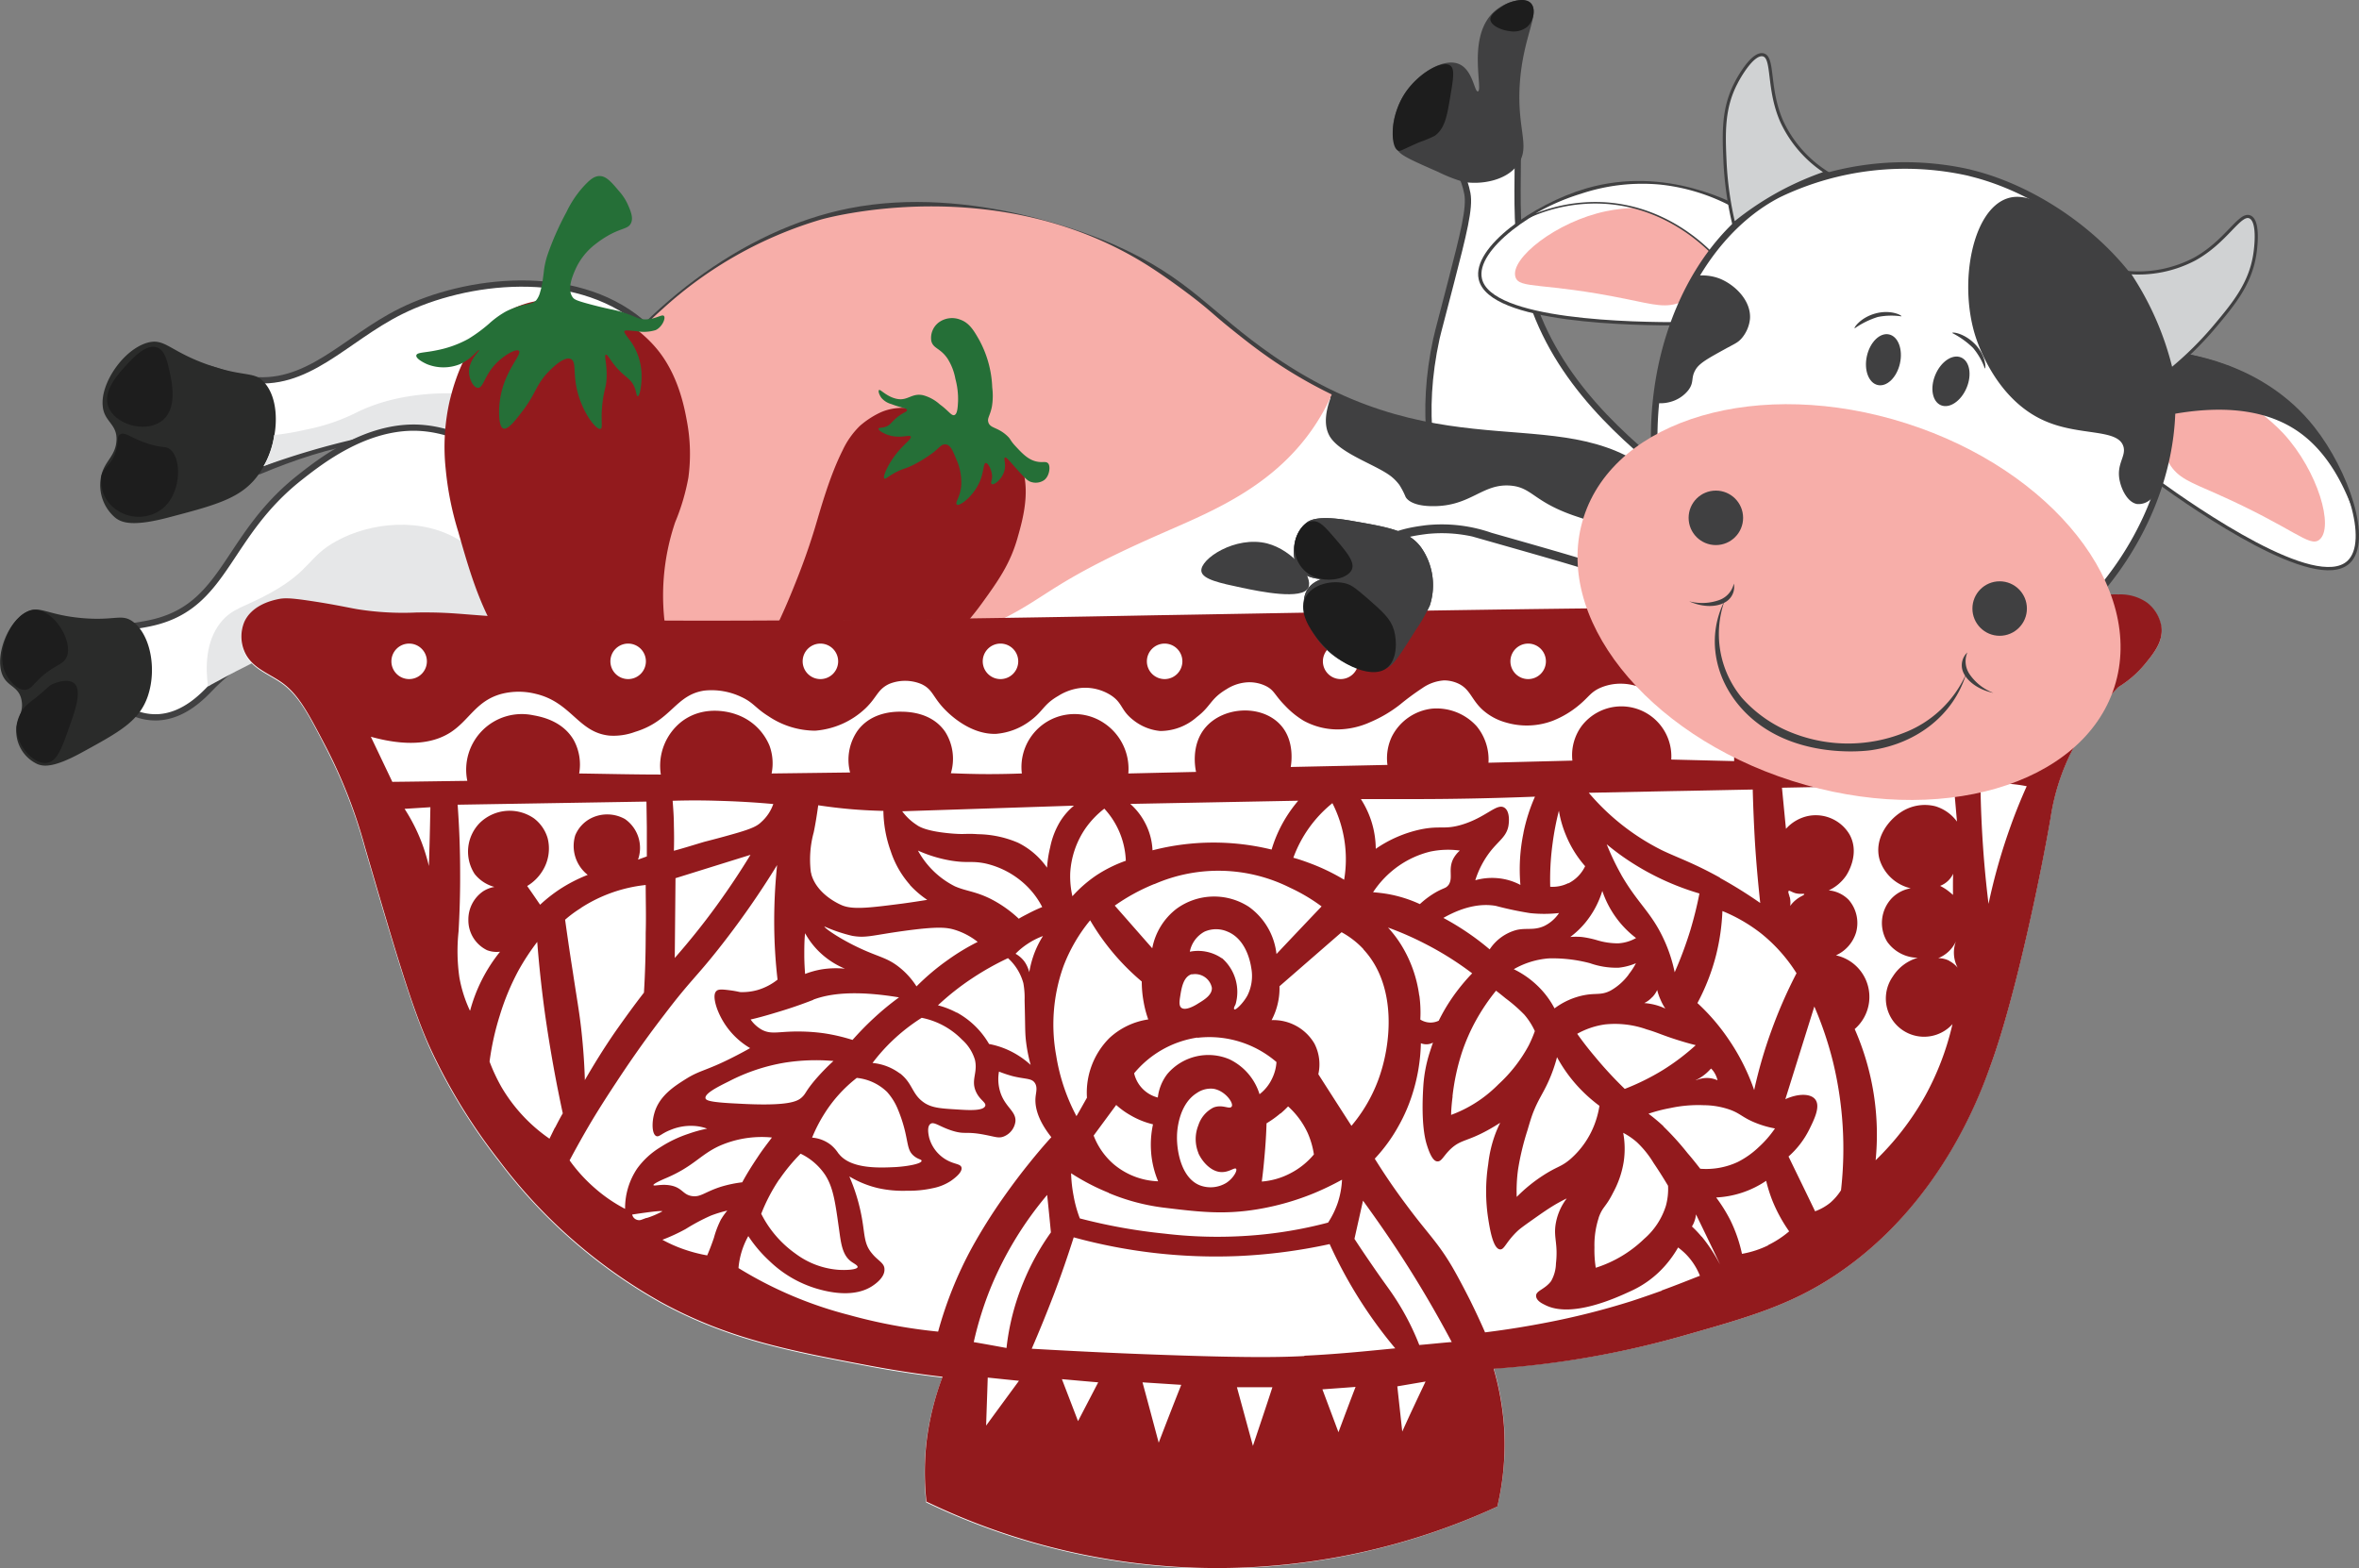 <svg id="Layer_1" data-name="Layer 1" xmlns="http://www.w3.org/2000/svg" viewBox="0 0 377.54 251.02"><rect x="0" y="0" width="377.54" height="251.02" fill="#808080" stroke="none"/><defs><style>.cls-1,.cls-13,.cls-14,.cls-15,.cls-16,.cls-6,.cls-8,.cls-9{fill:#fff;}.cls-1,.cls-10,.cls-14,.cls-15,.cls-16,.cls-17,.cls-6,.cls-9{stroke:#404041;}.cls-1,.cls-10,.cls-14,.cls-15,.cls-16,.cls-17,.cls-6,.cls-8,.cls-9{stroke-miterlimit:10;}.cls-2{fill:#2a2b2a;}.cls-3{fill:#1d1d1d;}.cls-4{fill:#e6e7e8;}.cls-10,.cls-5{fill:#404041;}.cls-6{stroke-width:1.24px;}.cls-7{fill:#f7aea9;}.cls-8{stroke:#f6921e;}.cls-15,.cls-8{stroke-width:0.25px;}.cls-9{stroke-width:1.41px;}.cls-10{stroke-width:1px;}.cls-11{fill:#921a1d;}.cls-12{fill:#256f37;}.cls-14{stroke-width:0.53px;}.cls-16{stroke-width:1.05px;}.cls-17{fill:#d0d2d3;stroke-width:0.5px;}</style></defs><path class="cls-1" d="M111.39,90.37c6.17-12.1,1.68-27.42-7.54-35.06-10.67-8.85-27.95-6.79-38.32-1.64-9,4.46-15,12.39-24.6,10.88C37,63.93,34.16,62,33.22,63.08c-1.57,1.78,4.21,9.46,9.77,16.13,10.27-4.27,24-8.31,31.26-2.06,8.47,7.31,1.58,23.12,9.33,27.76C90.53,109.06,105.47,102,111.39,90.37Z" transform="translate(-1.36 -3.85)"/><path class="cls-2" d="M43,79.43c2.94-4.49,3.41-11.11.77-14.23-1.63-2-3.1-.91-8.78-2.85-6.49-2.21-7.18-4.45-10.05-3.64-3.83,1.1-7.51,6.48-7.14,10.11C18,71.4,20.18,71.69,20,74.4s-2.16,3.29-2.54,6.19a6.83,6.83,0,0,0,2.35,6.13c1,.79,2.75,1.46,8.36,0C36.25,84.6,40.27,83.55,43,79.43Z" transform="translate(-1.36 -3.85)"/><path class="cls-3" d="M21.77,62.09c.92-1,3-3.23,4.72-2.63,1.23.44,1.63,2.17,1.93,3.5.46,2,1.48,6.46-1.32,8.38-2.64,1.82-7.33.42-8.39-2.35C17.73,66.4,20.32,63.64,21.77,62.09Z" transform="translate(-1.36 -3.85)"/><path class="cls-3" d="M20.58,73.39c.77-.49,1.76.59,4.38,1.45,2.46.82,2.95.32,3.69,1,2,1.72,1.67,8-2.16,10a6.22,6.22,0,0,1-6.74-.57,5.61,5.61,0,0,1-2.17-5.2c.39-1.6,1.65-1.73,2.32-4C20.37,74.52,20,73.76,20.58,73.39Z" transform="translate(-1.36 -3.85)"/><path class="cls-4" d="M43.52,78.48a11.39,11.39,0,0,0,1.39-3.22,12.14,12.14,0,0,0,.32-1.77,42.91,42.91,0,0,0,5.18-.89,31.31,31.31,0,0,0,8.29-2.86c7.9-3.79,16.89-2.87,18-2.76a29.12,29.12,0,0,1,14.42,5.81l-4.43,8.42c-7.41-7.54-14.12-8.58-17-8.76-3.18-.21-6.07.43-11.7,1.73A126.07,126.07,0,0,0,43.52,78.48Z" transform="translate(-1.36 -3.85)"/><path class="cls-1" d="M98.93,115.47C106,103.07,86.4,72.36,67.58,72.3c-8.09,0-15,5.43-18.26,8-11.53,9.09-11.73,19.8-22.5,22.94-4.15,1.21-7.61.63-9.11,3.29-1.65,2.92,0,8.17,3.54,10.62a9,9,0,0,0,5.32,1.52c4.31-.18,7.38-3.56,8.6-4.81,6.13-6.28,18.51-13.18,25.58-11.18,7.25,2.06,4.88,13.54,13.67,18.25C82.24,125.1,95.05,122.3,98.93,115.47Z" transform="translate(-1.36 -3.85)"/><path class="cls-4" d="M55.16,90.48c5.4-3,13.73-4,20,0,4.93,3.1,8.88,9.47,7.17,12.27-1.61,2.63-6.5-.69-17.39.26-12.41,1.09-23.27,6.92-27.83,9.37-1,.56-1.9,1-2.46,1.36-.41-3.08-.4-7.17,2-10.22,1.89-2.38,4-2.52,8.09-4.81C51.14,95.13,50.69,92.94,55.16,90.48Z" transform="translate(-1.36 -3.85)"/><path class="cls-2" d="M25,115.33c1.49-4.33.46-9.91-2.41-12-1.79-1.27-2.79-.11-7.94-.53-5.89-.49-7-2.2-9.17-.92-3,1.7-4.87,6.93-3.79,9.86.78,2.08,2.65,1.87,3.11,4.15s-1.1,3.18-.8,5.66a5.86,5.86,0,0,0,3.29,4.58c1,.44,2.6.64,7-1.74C20.49,121,23.62,119.31,25,115.33Z" transform="translate(-1.36 -3.85)"/><path class="cls-3" d="M2.11,111.31c-1.48-3.66,1.51-9.83,4.86-9.84,3,0,6.09,4.92,5.09,7.48-.6,1.54-2.29,1.21-5.06,4.22-.5.54-.88,1-1.52,1.1C4.12,114.43,2.66,112.67,2.11,111.31Z" transform="translate(-1.36 -3.85)"/><path class="cls-3" d="M4,120.08a6.1,6.1,0,0,1,1.28-3,12.25,12.25,0,0,1,1.77-1.51c2.12-1.73,2.15-2,2.87-2.28.19-.08,2.26-.93,3.29-.08,1.32,1.09.18,4.35-.67,6.75-1.24,3.55-2,5.78-3.68,6C6.7,126.27,3.8,123,4,120.08Z" transform="translate(-1.36 -3.85)"/><path class="cls-1" d="M238.84,95.1S225.93,82.42,231.26,58h0s0-.14,2.28-8.82c2.07-8,3.09-12.06,2.66-14.35-1-5.19-4.19-6.28-3.42-9.57.85-3.62,5.82-6.92,8.73-5.88,4.77,1.68,1.47,14.11,3.42,26.12,5,30.61,40.92,40.53,37.43,50.6C279.55,104.22,252.52,108.52,238.84,95.1Z" transform="translate(-1.36 -3.85)"/><path class="cls-5" d="M226.16,18.86c2.06-3.2,6.24-5.88,8.77-4.73,2.17,1,2.4,4.45,2.95,4.35.87-.16-1.55-7.94,2-12.14,1.79-2.12,5.15-3.09,6.41-2,1.69,1.42-1.16,5.15-1.69,12.82s1.86,10.15-.44,13.19c-1.84,2.43-5.77,3.08-8.5,2.63a24,24,0,0,1-4.13-1.61c-3.88-1.7-5.83-2.56-6.41-3.38C223.34,25.4,224.63,21.24,226.16,18.86Z" transform="translate(-1.36 -3.85)"/><path class="cls-3" d="M226.16,18.86c2.07-3.19,6-5.47,7.31-4.51.72.52.5,2,0,4.93s-.81,5.16-2.53,6.33a20.56,20.56,0,0,1-2.4,1c-2.8,1.21-3.05,1.51-3.43,1.34C223.87,27.39,223.78,22.53,226.16,18.86Z" transform="translate(-1.36 -3.85)"/><path class="cls-3" d="M241.74,4.91a5.15,5.15,0,0,1,1.48-.74c.56-.18,2.25-.69,3.1.14s.56,2.84-.54,3.84a3.52,3.52,0,0,1-2.82.68C241.74,8.7,240,8,239.88,7,239.83,6.19,240.93,5.45,241.74,4.91Z" transform="translate(-1.36 -3.85)"/><path class="cls-6" d="M266.93,81.29c15,14.1,15.17,45.86,3.27,65.85-22.69,38.13-88.6,32.4-123,22.32-20.8-6.08-54.78-16-63.85-44.79-11.45-36.41,20.06-80.12,54-86.86,19.54-3.88,39.4,4.59,41.9,5.69,12.28,5.4,15.39,10.84,25.64,17.88C233,80.71,252.39,67.62,266.93,81.29Z" transform="translate(-1.36 -3.85)"/><path class="cls-7" d="M214.52,67a35.26,35.26,0,0,1-1.85,3.56c-6.44,10.81-17.07,15-24.92,18.47-23.08,10.07-17.16,11-35,17.77-11,4.22-26.29,9.94-46.92,10.91a131.85,131.85,0,0,1-23.62-1,48.46,48.46,0,0,1-1-9.1c0-2.25-.06-11.61,6.78-26.32,3.78-8.13,8.55-18.39,19.37-27.95A64.9,64.9,0,0,1,132.72,39s28.46-8.22,53,7.77c3.94,2.57,7.46,5.37,7.46,5.37,2.27,1.81,2.52,2.19,5.19,4.34,2,1.6,4.44,3.57,7.62,5.67A74.55,74.55,0,0,0,214.52,67Z" transform="translate(-1.36 -3.85)"/><path class="cls-5" d="M214.52,67c-1.46,3.61-1,5.58-.33,6.72,1.73,2.82,7.56,4.56,9.9,6.46a7.37,7.37,0,0,1,1.23,1.29,12.21,12.21,0,0,1,1,1.93c.14.25.92,1.49,4.45,1.47,6,0,7.82-3.65,12.32-3.29,3.6.29,3.65,2.71,10.94,5.06a26.59,26.59,0,0,0,4.51,1.13c4.41.67,11,.4,11.7-1.9.52-1.74-2.5-4.08-4.72-5.81A27.66,27.66,0,0,0,256,75.37c-3.61-1-5.67-1.07-11.09-1.6-8.54-.82-13.41-1.29-19-2.71A68,68,0,0,1,214.52,67Z" transform="translate(-1.36 -3.85)"/><path class="cls-5" d="M193.63,95.28c.17,1.31,3,1.91,6.49,2.65,2.9.61,9.65,2,10.63,0,.83-1.73-2.42-6-6.58-7.09C199.07,89.55,193.38,93.34,193.63,95.28Z" transform="translate(-1.36 -3.85)"/><path class="cls-8" d="M96.25,112.12" transform="translate(-1.36 -3.85)"/><path class="cls-9" d="M262.12,128.52c7.67,22.83,2.21,35.31,7.72,38.2,6.44,3.39,24.37-8.2,27.2-23.15,4.23-22.39-27.17-43.14-38.18-48-2.23-1-7.82-2.58-19-5.76a23.47,23.47,0,0,0-10.19-1.19c-2.45.32-6.86.89-9.54,4.35-3.66,4.72-2.71,13,1,15.18,3.89,2.27,7.74-3.92,16.45-3.42,6.94.41,11.94,4.78,14.29,6.84C257.11,116.14,259.84,121.73,262.12,128.52Z" transform="translate(-1.36 -3.85)"/><path class="cls-10" d="M214.4,107.84c-2.86-2.5-4.88-7-3.37-9.37,1.28-2,4.78-1.85,4.73-2.27s-4.31.59-6-1.39c-1.43-1.65-1-5.27,1-6.89.37-.3,1.57-1.17,7.15-.15,5.8,1,8.7,1.58,10.48,4a10,10,0,0,1,1.34,8.79,24.84,24.84,0,0,1-2.2,3.85c-2.25,3.58-3.39,5.39-4.28,5.84C220.43,111.61,216.52,109.71,214.4,107.84Z" transform="translate(-1.36 -3.85)"/><path class="cls-11" d="M106.87,60.18c3.15,4.09,4.06,9.08,4.43,11.12a28.15,28.15,0,0,1,.23,9,34.35,34.35,0,0,1-2.11,7.13A36.57,36.57,0,0,0,108,105.31a33.71,33.71,0,0,0,5.21,12.23,68.55,68.55,0,0,0,7.35,8.9,28.52,28.52,0,0,0,3.4,3.35c3.79,3,7.3,3.55,7.15,4.39-.11.66-2.36.78-3.13.83a18.07,18.07,0,0,1-7-1,94.82,94.82,0,0,1-13-5.32,73.56,73.56,0,0,1-7.81-4.51,75.39,75.39,0,0,1-8.94-7.19,64.63,64.63,0,0,1-6.79-6.7c-5.54-6.63-7.54-13.61-9.75-21.36a49.71,49.71,0,0,1-2-10A33.43,33.43,0,0,1,73.33,68c.69-2.76,2.86-11.37,10.22-14.8C91.77,49.35,102.09,54,106.87,60.18Z" transform="translate(-1.36 -3.85)"/><path class="cls-12" d="M89,44.61a45.7,45.7,0,0,1,3-6.78,17.16,17.16,0,0,1,2.56-3.92c1-1.09,1.8-1.92,2.83-1.88s1.86,1,3.09,2.47a8.2,8.2,0,0,1,1.4,2.19c.44,1,.87,2.07.45,2.91s-1.25.72-3.16,1.69a16.33,16.33,0,0,0-2.52,1.64,10.47,10.47,0,0,0-3.18,4c-.49,1.12-1.39,3.21-.46,4.5.26.36.59.55,3.1,1.21,3.3.86,3.35.7,4.94,1.21,2.25.72,2.5,1.17,3.74,1.12,1.62-.07,2.55-.89,2.84-.53s-.29,1.76-1.34,2.25a6.6,6.6,0,0,1-3.09.17c-1.26-.09-1.76-.21-1.9,0s.46.89,1.07,1.73a9.69,9.69,0,0,1,1.67,5.51c0,1.59-.31,3.15-.6,3.16s-.17-.78-.7-1.78-1.21-1.21-2.43-2.49-1.69-2.47-2-2.36.23,1.49.13,3.73c-.07,1.54-.36,1.71-.62,3.67-.4,3,.09,4.31-.35,4.46-.67.24-2.75-2.44-3.64-5.74-.84-3.09-.16-5-1.12-5.43-1.23-.56-3.55,2-4.08,2.59C87,65.89,87,67,85,69.63c-1.14,1.49-2.33,3.07-3.09,2.81s-.78-2.9-.54-4.53C82,63.23,85,60.57,84.4,60c-.4-.37-2.22.6-3.55,1.93-2,2-2.09,4-3,4-.71,0-1.42-1.38-1.43-2.59,0-1.92,1.75-3.34,1.61-3.46s-1.2,1.46-3.1,2.28a7.09,7.09,0,0,1-5.19,0c-.63-.27-1.86-.93-1.75-1.43s1.27-.39,3.29-.82a17.17,17.17,0,0,0,5.08-1.84,24.54,24.54,0,0,0,3.25-2.39,14.33,14.33,0,0,1,2.77-2,14.63,14.63,0,0,1,2.44-.93c1.2-.32,1.83-.27,2.37-.85a3.36,3.36,0,0,0,.61-1.29,11.76,11.76,0,0,0,.45-2.17c.19-1.29.16-1.46.32-2.22A12.93,12.93,0,0,1,89,44.61Z" transform="translate(-1.36 -3.85)"/><path class="cls-11" d="M164.22,89.91c-1.2,4.26-3.18,7-5.72,10.52s-5.41,6.35-10.87,11.62c-7.21,7-9.56,8.5-10.82,9.26a28.65,28.65,0,0,1-9.92,4,25,25,0,0,1-5.93.36c-.88-.92-1.79-1.93-2.7-3s-1.64-2-2.35-3a37.26,37.26,0,0,0,3.61-4.27,45.74,45.74,0,0,0,3.81-6.6c1.61-3.19,3.17-6.26,5-10.81.81-2,2.11-5.24,3.44-9.6,1-3.34,2.35-8.28,4.46-12.49A13.25,13.25,0,0,1,139,72,14.15,14.15,0,0,1,142,70c3.76-1.88,8.41-.32,12,.93,5.35,1.88,8,2.81,9.8,5.43C166.8,80.82,165.16,86.62,164.22,89.91Z" transform="translate(-1.36 -3.85)"/><path class="cls-11" d="M101.88,125.84a18.49,18.49,0,0,1-2.53.91c-3.13.86-5,.49-5.12.9s3.06,1.78,6.61,2.28a24.44,24.44,0,0,0,8.16-.25,44.34,44.34,0,0,1-4.39-2.17C103.63,127,102.72,126.4,101.88,125.84Z" transform="translate(-1.36 -3.85)"/><path class="cls-12" d="M154.1,70.29c.49-.17.54-1.25.59-2.23a12.34,12.34,0,0,0-.43-3.58A9,9,0,0,0,153,61.24c-1.16-1.7-2.28-1.57-2.59-2.8a3.11,3.11,0,0,1,1.22-3A3.6,3.6,0,0,1,155,55c1.45.5,2.17,1.68,3,3.13a17.15,17.15,0,0,1,2.16,7.75,10.5,10.5,0,0,1-.06,3.09c-.3,1.48-.79,1.82-.55,2.52.33.94,1.46.72,2.95,2.08.71.65.43.68,1.41,1.73s1.94,2.1,3.27,2.41c1.07.26,1.54-.1,1.93.32s.25,2-.64,2.67a2.39,2.39,0,0,1-1.95.34c-.58-.14-.94-.47-1.9-1.51-1.61-1.76-2.17-2.56-2.43-2.44s.21.94-.07,2.06c-.35,1.39-1.64,2.38-2,2.19s.1-.58,0-1.47-.63-1.94-1-1.91-.3,1.3-.88,2.79c-1,2.51-3.3,4.17-3.72,3.88s.51-1.1.67-3a9,9,0,0,0-.83-4.38c-.49-1.2-.86-2.12-1.57-2.25s-1,.43-2,1.23a21.94,21.94,0,0,1-3.32,2.07c-1.39.68-1.63.53-3,1.29-1.05.6-1.41,1-1.57.85-.33-.26.62-2.4,2.1-4.2,1.21-1.46,2.3-2.15,2.12-2.51s-1.7.39-3.62-.25c-.81-.27-1.6-.77-1.54-1s.53-.08,1.2-.34.79-.63,1.58-1.32c1.12-1,1.82-1,1.78-1.34s-.81-.29-2.51-.95a3.14,3.14,0,0,1-1.59-1c-.31-.42-.57-1.08-.37-1.25s1.24,1.12,2.92,1.43,2.35-1,4.15-.59a6.56,6.56,0,0,1,2.65,1.46C153.2,69.62,153.63,70.45,154.1,70.29Z" transform="translate(-1.36 -3.85)"/><path class="cls-13" d="M344.51,110.28a16.87,16.87,0,0,1-4.13,3.55,43.09,43.09,0,0,0-7.75,10.84,35.37,35.37,0,0,0-3.1,10.06c-1.33,7.83-5.43,28.12-9.55,39.49-1.77,4.92-8.18,22.64-25,33.82-7.24,4.8-14,6.7-24,9.55a147.55,147.55,0,0,1-30.55,5.31,44.47,44.47,0,0,1,1.65,9.15A43.48,43.48,0,0,1,241,245a107.06,107.06,0,0,1-91.41-.66,43.57,43.57,0,0,1,0-9.41,44.08,44.08,0,0,1,2.58-10.57c-2.87-.33-7-.89-11.88-1.82-12.56-2.38-22.39-4.24-33.17-10.14a83.3,83.3,0,0,1-25.93-22.69,91.44,91.44,0,0,1-10.71-17.32c-3-6.47-5.6-15.22-10.71-32.7a81.5,81.5,0,0,0-6.2-16c-3-5.85-4.58-8.76-7.41-10.65-2.22-1.48-4.84-2.34-5.83-5.07a6.11,6.11,0,0,1,.08-4.42c1.19-2.66,4.21-3.38,5.17-3.61,1.15-.27,2.15-.27,5.66.26s5.64,1,7.24,1.29a46.52,46.52,0,0,0,9.54.53c14.5-.18,1.31,2.7,118.43.44,11.84-.22,62.54-1.22,82.64-1.18l19.28.07c14,.07,15.14.08,17.55.15.06,0,4.73.13,10.93.21,6,.08,8.28.06,11.35-.47s5.42-1,5.42-1c3.44-.75,4.59-1.19,6.72-1.11a7.46,7.46,0,0,1,4.56,1.24,6.07,6.07,0,0,1,2.35,3.92C347.58,106.59,346.05,108.44,344.51,110.28Z" transform="translate(-1.36 -3.85)"/><path class="cls-11" d="M347.29,104.2a6.07,6.07,0,0,0-2.35-3.92A7.46,7.46,0,0,0,340.38,99c-2.13-.08-3.28.36-6.72,1.11,0,0-2.3.51-5.42,1s-5.39.55-11.35.47c-6.2-.08-10.87-.21-10.93-.21-2.41-.07-3.53-.08-17.55-.15l-19.28-.07c-20.1,0-70.8,1-82.64,1.18-117.12,2.26-103.93-.62-118.43-.44a46.52,46.52,0,0,1-9.54-.53c-1.6-.28-3.61-.74-7.24-1.29s-4.51-.53-5.66-.26c-1,.23-4,1-5.17,3.61a6.11,6.11,0,0,0-.08,4.42c1,2.73,3.61,3.59,5.83,5.07,2.83,1.89,4.36,4.8,7.41,10.65a81.5,81.5,0,0,1,6.2,16c5.11,17.48,7.66,26.23,10.71,32.7a91.44,91.44,0,0,0,10.71,17.32,83.3,83.3,0,0,0,25.93,22.69c10.78,5.9,20.61,7.76,33.17,10.14,4.91.93,9,1.49,11.88,1.82a44.08,44.08,0,0,0-2.58,10.57,43.57,43.57,0,0,0,0,9.41A107.06,107.06,0,0,0,241,245a43.48,43.48,0,0,0,1.06-12.9,44.47,44.47,0,0,0-1.65-9.15A147.55,147.55,0,0,0,271,217.59c10-2.85,16.76-4.75,24-9.55,16.85-11.18,23.26-28.9,25-33.82,4.12-11.37,8.22-31.66,9.55-39.49a35.37,35.37,0,0,1,3.1-10.06,43.09,43.09,0,0,1,7.75-10.84,16.87,16.87,0,0,0,4.13-3.55C346.05,108.44,347.58,106.59,347.29,104.2Zm-18.51,2.53a2.84,2.84,0,1,1-2.84,2.84A2.84,2.84,0,0,1,328.78,106.73Zm-27.35,0a2.84,2.84,0,1,1-2.82,2.84A2.84,2.84,0,0,1,301.43,106.73Zm-27.21.14a2.84,2.84,0,1,1-2.84,2.84A2.84,2.84,0,0,1,274.22,106.87Zm-28.29,0a2.84,2.84,0,1,1-2.84,2.84A2.84,2.84,0,0,1,245.93,106.87Zm-30,0a2.84,2.84,0,1,1-2.85,2.84A2.85,2.85,0,0,1,216,106.87Zm-28.18,0a2.84,2.84,0,1,1-2.84,2.84A2.84,2.84,0,0,1,187.8,106.87Zm-26.27,0a2.84,2.84,0,1,1-2.84,2.84A2.84,2.84,0,0,1,161.53,106.87Zm-28.82,0a2.84,2.84,0,1,1-2.84,2.84A2.84,2.84,0,0,1,132.71,106.87Zm-30.77,0a2.84,2.84,0,1,1-2.84,2.84A2.84,2.84,0,0,1,101.94,106.87Zm-35.08,0A2.84,2.84,0,1,1,64,109.71,2.84,2.84,0,0,1,66.86,106.87ZM70,142.47a30.53,30.53,0,0,0-1.19-3.86,28.74,28.74,0,0,0-2.7-5.29l4.13-.26C70.18,136.2,70.11,139.33,70,142.47Zm6.55,23.11a21.22,21.22,0,0,1-1.67-5.28,29.8,29.8,0,0,1-.13-7.36c.17-3,.27-6.14.25-9.42,0-3.83-.15-7.46-.4-10.86l30.22-.5s.06,4.1.06,4.11l0,3.23v1.44l-1.41.51a5.63,5.63,0,0,0-2.08-6.49A5.8,5.8,0,0,0,96,134.8a5.34,5.34,0,0,0-2.58,2.77,5.88,5.88,0,0,0,2,6.32,24.78,24.78,0,0,0-4.52,2.33,24.31,24.31,0,0,0-3.1,2.45c-.68-1-1.37-2-2.07-3a7.15,7.15,0,0,0,2.47-2.45A6.73,6.73,0,0,0,89,138a6.15,6.15,0,0,0-2.19-3.16,6.84,6.84,0,0,0-8.64.71,6.56,6.56,0,0,0-.85,8.19,6,6,0,0,0,3.17,2.08,4.88,4.88,0,0,0-1.81.7,5.47,5.47,0,0,0-2.36,4.59,5.31,5.31,0,0,0,3,4.84,4.36,4.36,0,0,0,2.07.24,25.52,25.52,0,0,0-4.79,9.43Zm13.61,18.78-.86,1.76a26.09,26.09,0,0,1-7.65-8.21,28.78,28.78,0,0,1-1.94-4.13,43.21,43.21,0,0,1,1.63-7.36,39.31,39.31,0,0,1,3-7.23,37.4,37.4,0,0,1,3-4.57c.35,4.5.82,8.49,1.29,11.86.2,1.34.82,5.72,1.94,11.43.34,1.69.63,3.12.86,4.15C91,182.78,90.61,183.56,90.19,184.36Zm4.14-35.16a23.61,23.61,0,0,1,10.4-3.69c0,2.5.08,5.05,0,7.69q0,4.94-.28,9.54c-1.49,1.91-3,4-4.55,6.2-1.86,2.69-3.47,5.31-4.91,7.8-.05-2.05-.21-4.86-.58-8.18-.32-2.82-.64-4.48-1.35-9.18-.34-2.12-.76-4.94-1.23-8.31A19,19,0,0,1,94.33,149.2ZM96.52,194a25.34,25.34,0,0,1-4-4.41c.74-1.4,1.76-3.26,3-5.39.63-1.08,2-3.37,4.4-7,1.53-2.33,4.19-6.31,7.81-11,4-5.27,5-5.89,8.51-10.32a138.8,138.8,0,0,0,9.49-13.56,86.9,86.9,0,0,0-.46,9.8,81.31,81.31,0,0,0,.53,8.54,9.39,9.39,0,0,1-3.23,1.67,9,9,0,0,1-2.79.32c-.34-.08-.83-.18-1.41-.26-1.29-.17-2-.24-2.33.07-.75.62,0,2.67.2,3.16a12.27,12.27,0,0,0,5.17,6c-.64.37-1.6.89-2.79,1.49-4.31,2.19-5.2,2-7.55,3.49-1.76,1.11-4.24,2.67-5,5.49-.41,1.44-.38,3.28.32,3.61.46.2.83-.43,2.32-1a8.43,8.43,0,0,1,3.61-.63,7.28,7.28,0,0,1,2.21.44,21.84,21.84,0,0,0-3,.83,19.61,19.61,0,0,0-4.46,2.13,12.74,12.74,0,0,0-3.74,3.43,11.39,11.39,0,0,0-1.93,6.45A24.31,24.31,0,0,1,96.52,194ZM119,137.27c-1.28.37-3,.84-4.89,1.32-1.63.48-3.25,1-4.9,1.44q.06-1.92,0-4c0-1.39-.1-2.71-.2-4,2.26-.07,4.65-.08,7.11,0,3.18.08,6.17.26,9,.52a6.9,6.9,0,0,1-1.91,2.87C122.61,136,121.91,136.44,119,137.27Zm2.47,3.41c-1.57,2.58-3.37,5.3-5.42,8.13-2.26,3.12-4.53,5.9-6.7,8.38l.12-12.77Zm166.32,6.8c-.12-.53-.3-.83-.18-1s.47.17,1.12.35c.81.2,1.35,0,1.39.15s-.61.32-1.3.88a4.71,4.71,0,0,0-.95,1A4,4,0,0,0,287.81,147.48Zm1.08,12.17a75.88,75.88,0,0,0-4,9.15,74.06,74.06,0,0,0-2.77,9.54,33.83,33.83,0,0,0-4.08-8.11,32.86,32.86,0,0,0-5-5.82,34.14,34.14,0,0,0,3-7.73,34.75,34.75,0,0,0,1-7,25.88,25.88,0,0,1,6.21,3.6A25.57,25.57,0,0,1,288.89,159.65Zm-60.37,3.57a20.5,20.5,0,0,0-2.92-8.17,18.66,18.66,0,0,0-2.08-2.73,49.9,49.9,0,0,1,5.86,2.56,50.4,50.4,0,0,1,7.61,4.77,31.47,31.47,0,0,0-3.26,4,29.22,29.22,0,0,0-2.09,3.58,3,3,0,0,1-1.56.29,3.09,3.09,0,0,1-1.39-.47A20.57,20.57,0,0,0,228.52,163.22Zm4.62-17.65c-.36.46-.6.37-1.78,1a14.15,14.15,0,0,0-2.74,2,20.9,20.9,0,0,0-5-1.59c-.89-.16-1.73-.25-2.49-.31a15.55,15.55,0,0,1,4.07-4.2,15.11,15.11,0,0,1,5.06-2.3A13.8,13.8,0,0,1,235,140a4.58,4.58,0,0,0-1.08,1.37C233.08,143.09,234,144.42,233.14,145.57Zm.7,33.78a35.28,35.28,0,0,1,1.53-7.1,31,31,0,0,1,2.23-5.07,32.61,32.61,0,0,1,3.21-4.75c.36.28.89.69,1.53,1.22a24.78,24.78,0,0,1,3,2.62A11.1,11.1,0,0,1,247,168.9a20,20,0,0,1-1,2.33,23.59,23.59,0,0,1-4.82,6.18,21.52,21.52,0,0,1-2.67,2.29,20.56,20.56,0,0,1-4.91,2.61C233.61,181.58,233.68,180.57,233.84,179.35Zm32-15.91a4.1,4.1,0,0,0,.76-1.12,8.78,8.78,0,0,0,.52,1.51,8.5,8.5,0,0,0,.78,1.46,9.75,9.75,0,0,0-1.69-.61,10.49,10.49,0,0,0-1.68-.27A4.08,4.08,0,0,0,265.8,163.44Zm-5-19.59a40.48,40.48,0,0,1-2.32-4.86,39.18,39.18,0,0,0,4.26,3.1,42,42,0,0,0,10.58,4.78c-.34,1.77-.81,3.71-1.42,5.77a61.62,61.62,0,0,1-2.54,6.84,24,24,0,0,0-1.86-5.53C265.56,149.82,263.44,148.42,260.81,143.85Zm4,24.75c1.91.54,2.59,1,5.93,2,.84.25,1.52.43,2,.55a35.94,35.94,0,0,1-5.29,4,37.93,37.93,0,0,1-6.07,3,63,63,0,0,1-4.77-5.16c-1.05-1.24-2-2.47-2.84-3.66a12.66,12.66,0,0,1,4.44-1.5A15.19,15.19,0,0,1,264.84,168.6Zm-2.8-8.76a9.27,9.27,0,0,1-2.91,2.58c-1.5.77-2.26.36-4.18.72a11.62,11.62,0,0,0-4.78,2.12,14.09,14.09,0,0,0-2.65-3.55,14.81,14.81,0,0,0-3.87-2.72,13.21,13.21,0,0,1,5.6-1.73,23.32,23.32,0,0,1,6.6.77,12.69,12.69,0,0,0,4.58.72,9.52,9.52,0,0,0,2.77-.72A10.93,10.93,0,0,1,262,159.84ZM244.32,191a42.18,42.18,0,0,1,1.5-6.23c.37-1.26.56-1.89.81-2.58.9-2.37,1.62-3.16,2.59-5.33a24.52,24.52,0,0,0,1.33-3.79,23.37,23.37,0,0,0,3.7,5.07,24.56,24.56,0,0,0,3.09,2.72,14.82,14.82,0,0,1-.8,3,14,14,0,0,1-3.88,5.55c-1.52,1.28-2,1.08-4.38,2.62a25,25,0,0,0-4.18,3.41A25.24,25.24,0,0,1,244.32,191Zm12.9,7.75c.64-1.8,1.12-1.61,2.31-4a15.33,15.33,0,0,0,1.69-4.93,14,14,0,0,0-.08-4.64,11.15,11.15,0,0,1,2.19,1.5A15.71,15.71,0,0,1,266,190c.63.93,1.43,2.16,2.32,3.66a10.19,10.19,0,0,1-.34,3.18,11.54,11.54,0,0,1-3.49,5.32,19.67,19.67,0,0,1-7.74,4.62,18.26,18.26,0,0,1-.21-3.27A14.1,14.1,0,0,1,257.22,198.79Zm10.36-14.63a30.07,30.07,0,0,0-2.39-2,25,25,0,0,1,3.52-.91,21.16,21.16,0,0,1,5.34-.45,12.76,12.76,0,0,1,4.26.75c1.47.55,1.81,1.08,3.47,1.84a15.88,15.88,0,0,0,3.65,1.13,17,17,0,0,1-2.61,3,13.94,13.94,0,0,1-3.35,2.37,12,12,0,0,1-6,1.08c-.55-.7-1.2-1.54-2-2.46A44.5,44.5,0,0,0,267.58,184.16Zm5.21-7.39a7.38,7.38,0,0,0,1.64-1.08c.3-.26.55-.53.77-.76a3,3,0,0,1,.52.64,4.12,4.12,0,0,1,.52,1.24,4.35,4.35,0,0,0-1.42-.36A4.46,4.46,0,0,0,272.79,176.77Zm3.84-32.39c-4.24-2.36-6.8-3.2-9.26-4.38a37,37,0,0,1-11.74-9.21l13.34-.27c3.28-.05,9.61-.19,12.9-.25.07,2.62.18,5.35.34,8.16.21,3.48.52,6.81.86,10A71.75,71.75,0,0,0,276.63,144.38Zm-18.84,2.1a15.87,15.87,0,0,0,2.24,4.33A15.55,15.55,0,0,0,263.2,154a6.51,6.51,0,0,1-2.88.85,11.56,11.56,0,0,1-3.39-.51,15.77,15.77,0,0,0-2.43-.51,11.18,11.18,0,0,0-1.83,0,13.8,13.8,0,0,0,2.4-2.28A14.77,14.77,0,0,0,257.79,146.48Zm-5.43-1.23a5.64,5.64,0,0,1-2.9.58,42.56,42.56,0,0,1,.39-7,44.23,44.23,0,0,1,1-5.17,17.34,17.34,0,0,0,1.11,3.88,17.52,17.52,0,0,0,3.09,5A5.94,5.94,0,0,1,252.36,145.25ZM250.87,150a6,6,0,0,1-2.38,2.08c-1.66.75-2.83.25-4.46.64a7.44,7.44,0,0,0-4.26,3.1,41.06,41.06,0,0,0-3.49-2.66,42.88,42.88,0,0,0-3.92-2.38c3.72-2.11,6.49-2.25,8.38-1.93a54.58,54.58,0,0,0,5.48,1.16A21.38,21.38,0,0,0,250.87,150Zm-5.69-12.82a28.8,28.8,0,0,0-.49,8.32,9.5,9.5,0,0,0-3.64-1.08,9.89,9.89,0,0,0-3.58.33,14.7,14.7,0,0,1,2.46-4.68c1.34-1.68,2.53-2.33,2.84-4,.14-.79.21-2.4-.65-2.94-1.21-.76-2.87,1.52-6.75,2.71-2.83.86-3.49.12-6.68.78a20,20,0,0,0-7.15,3.1,14.92,14.92,0,0,0-.71-4.44,15.09,15.09,0,0,0-1.67-3.52c2.73,0,5.5,0,8.3,0,6.66,0,13.2-.14,19.56-.39A28,28,0,0,0,245.18,137.14Zm-25.61,18.64c5.35,5.75,4.55,15.1,2.33,21a24.74,24.74,0,0,1-4.25,7.24q-2.67-4.14-5.3-8.26a7.24,7.24,0,0,0-.63-4.91,7.61,7.61,0,0,0-6.85-3.75,10.64,10.64,0,0,0,1-2.72,10.43,10.43,0,0,0,.26-2.7l9.94-8.65A13.94,13.94,0,0,1,219.57,155.78Zm-22.65,1.43a6.72,6.72,0,0,0-5.14-1.06,4.67,4.67,0,0,1,2.35-3.21,4.57,4.57,0,0,1,3.7,0c3.12,1.29,3.7,5.27,3.79,5.83a7,7,0,0,1-.63,4.41c-.68,1.23-1.87,2.36-2.07,2.2s.08-.56.19-.83A7.19,7.19,0,0,0,196.92,157.21Zm-4.79,2.57a2.73,2.73,0,0,1,3.18,2.14c.07,1.13-1.2,1.92-2.15,2.49-.4.27-2.06,1.28-2.75.7-.4-.35-.28-1.1-.17-1.81C190.45,162,190.75,160.14,192.13,159.78Zm.85,10.15a16.49,16.49,0,0,1,12.67,3.88,7,7,0,0,1-.71,2.66,6.8,6.8,0,0,1-2,2.49,9.18,9.18,0,0,0-4.84-5.6,8.62,8.62,0,0,0-9.89,2.33,7.55,7.55,0,0,0-1.55,3.8,5.2,5.2,0,0,1-3.79-3.88A16.25,16.25,0,0,1,193,169.93Zm13.31,12.13a15.18,15.18,0,0,0,1.22-1.15,13.16,13.16,0,0,1,3.13,4.24,13.47,13.47,0,0,1,1,3.45,12.05,12.05,0,0,1-3.73,3,11.77,11.77,0,0,1-4.61,1.34c.17-1.27.31-2.59.43-4,.17-1.83.28-3.62.33-5.32A16.7,16.7,0,0,0,206.29,182.06Zm-13.13,6.36c.6,1.33,2,2.93,3.62,3,1.29.07,2.18-.81,2.41-.51s-.48,1.53-1.55,2.23a4.83,4.83,0,0,1-4.21.42c-3-1.14-3.76-5.5-3.7-7.91,0-.59.17-5,3.17-6.88a3.94,3.94,0,0,1,2.59-.69c1.91.26,3.34,2.29,3,2.84s-1.44-.4-2.92.17a4.84,4.84,0,0,0-2.42,2.84A5.92,5.92,0,0,0,193.16,188.42Zm-7.56,0a15.06,15.06,0,0,0,1.11,4.48,11.65,11.65,0,0,1-7.14-2.76,11.43,11.43,0,0,1-3.18-4.56l3.61-4.9a12.63,12.63,0,0,0,2.25,1.63,13.15,13.15,0,0,0,3.64,1.47A15.43,15.43,0,0,0,185.6,188.42ZM178.92,170a12.36,12.36,0,0,0-3.6,9.56c-.57,1-1.12,2-1.68,2.95a31,31,0,0,1-3.24-9.67,27.67,27.67,0,0,1,1.16-14.33,26.31,26.31,0,0,1,4.27-7.35,37.64,37.64,0,0,0,8.26,9.8,17.88,17.88,0,0,0,.29,3.21,16.82,16.82,0,0,0,.75,2.86A11.64,11.64,0,0,0,178.92,170Zm-.12,24.81a33.42,33.42,0,0,0,8.68,2.33c5.66.69,9.72,1.19,15.23.26a41.73,41.73,0,0,0,8.86-2.52,45.54,45.54,0,0,0,4.57-2.2,13.93,13.93,0,0,1-.68,3.7,14.17,14.17,0,0,1-1.55,3.17A67.83,67.83,0,0,1,201,201.66a71.42,71.42,0,0,1-13.23-.34,88.66,88.66,0,0,1-13.59-2.44,19.49,19.49,0,0,1-1-3.61,22.78,22.78,0,0,1-.4-3.62A35.54,35.54,0,0,0,178.8,194.78Zm37.68-50.14a32.69,32.69,0,0,0-5.55-2.67c-.9-.34-1.76-.63-2.58-.85a20,20,0,0,1,6.25-8.74,19.77,19.77,0,0,1,1.88,12.26ZM205.94,137a21.7,21.7,0,0,0-1.07,2.84,39.09,39.09,0,0,0-19.06.12,10.33,10.33,0,0,0-1.21-4.43,10.54,10.54,0,0,0-2.35-3l26.88-.51A21.74,21.74,0,0,0,205.94,137Zm-19.83,8.37a25.58,25.58,0,0,1,21.7.57,28.51,28.51,0,0,1,5.06,3q-3.62,3.8-7.22,7.62a10.71,10.71,0,0,0-4.44-7.57,10.21,10.21,0,0,0-11.56.33,10.41,10.41,0,0,0-3.88,6.32c-2-2.27-4-4.56-6-6.83A31.56,31.56,0,0,1,186.11,145.35ZM176.77,144a20.88,20.88,0,0,0-3.78,3.31,14.47,14.47,0,0,1-.35-3.7,14,14,0,0,1,2.46-7.19,14.52,14.52,0,0,1,3-3.13,13,13,0,0,1,3.44,8.34A21.57,21.57,0,0,0,176.77,144ZM171,135.39a12.81,12.81,0,0,0-1.56,4.05,19.27,19.27,0,0,0-.51,3.3,12.29,12.29,0,0,0-4.65-4,16.86,16.86,0,0,0-6.39-1.36c-2.07-.15-2,.08-4.32-.12-3.7-.32-5-1-5.49-1.36a8.91,8.91,0,0,1-2.33-2.19l27.49-.9A10.41,10.41,0,0,0,171,135.39Zm-46.1,50.54c-.75,1-1.54,2-2.3,3.17-.92,1.37-1.75,2.7-2.45,4a19.81,19.81,0,0,0-3.37.7c-2.69.86-3.28,1.73-4.71,1.5s-1.5-1.32-3.35-1.69c-1.5-.29-2.71.16-2.78-.06s1.58-.94,1.94-1.09c4.48-1.89,5.48-3.73,8.58-5.17A16.75,16.75,0,0,1,124.9,185.93Zm-10.63-6.28c-.16-.77,2-1.85,3.74-2.71a30.17,30.17,0,0,1,9-3,32.16,32.16,0,0,1,7.74-.26,34.6,34.6,0,0,0-3,3.1c-1.55,1.86-1.37,2.08-2.06,2.72s-2.12,1.47-10.31,1C115,180.3,114.35,180,114.27,179.65Zm11.81,13a29.29,29.29,0,0,1,3.41-4.13,9.84,9.84,0,0,1,3.94,3.41c1.28,2,1.6,4.31,2.19,8.52.32,2.21.47,4.27,2,5.36.43.31,1,.57,1,.85-.09.46-2,.53-3.16.44a13.09,13.09,0,0,1-6.77-2.57,17.37,17.37,0,0,1-5.5-6.39A28,28,0,0,1,126.08,192.62Zm9.49-4.13a6,6,0,0,0-1.24-1.41,5.55,5.55,0,0,0-3-1.16,24.3,24.3,0,0,1,2-3.88,22.21,22.21,0,0,1,5.15-5.68,8.1,8.1,0,0,1,4.85,2.25,9.5,9.5,0,0,1,1.73,2.78,22.91,22.91,0,0,1,1.31,4.26c.34,1.62.4,2.43,1.15,3.11s1.33.61,1.33.87c0,.46-2.11.87-4.1,1C142.37,190.77,137.51,191.07,135.57,188.49Zm9.81-12.84A8.61,8.61,0,0,0,141,174a29.26,29.26,0,0,1,3.22-3.61,29.82,29.82,0,0,1,4.65-3.62,12.37,12.37,0,0,1,6.45,3.49,7,7,0,0,1,2.07,3.23c.48,2.06-.64,3.17.12,5,.61,1.45,1.72,1.81,1.53,2.38-.3.85-2.8.68-4.37.58-2.67-.16-4-.24-5.26-1C147.25,179.07,147.54,177.34,145.38,175.65Zm8.77-23a11.2,11.2,0,0,1,3.68,1.94,35.46,35.46,0,0,0-4.71,2.84,37.85,37.85,0,0,0-5.08,4.28,12.42,12.42,0,0,0-2.83-3.12c-1.66-1.3-2.85-1.52-5.19-2.52-3.88-1.66-6.81-3.74-6.71-3.95a24.63,24.63,0,0,0,4.45,1.5c2.21.38,3.09-.07,8.19-.78C151.4,152.12,152.86,152.29,154.15,152.68ZM148.27,140a21.64,21.64,0,0,0,5.3,1.61c2.73.44,3.18,0,5.43.44a13.81,13.81,0,0,1,6.69,3.63,13,13,0,0,1,2.47,3.36,25.2,25.2,0,0,0-2.33,1.09c-.5.26-1,.51-1.42.78a19.43,19.43,0,0,0-4.51-3.18c-2.47-1.22-3.83-1.2-5.7-2A13.83,13.83,0,0,1,148.27,140Zm6.2,25.94a13.31,13.31,0,0,0-3-1.17,41.61,41.61,0,0,1,5.47-4.32,44.88,44.88,0,0,1,5.74-3.23,8.36,8.36,0,0,1,2.46,4,13.11,13.11,0,0,1,.2,2.77c.11,4.07.06,4.79.18,6.14a25.1,25.1,0,0,0,.79,4.18,13.94,13.94,0,0,0-3.75-2.45,13.46,13.46,0,0,0-2.91-.9A13.36,13.36,0,0,0,154.47,165.91Zm11.62-6.46a5.28,5.28,0,0,0-.71-1.62,4.46,4.46,0,0,0-1.49-1.34,11.22,11.22,0,0,1,1.87-1.55,11.82,11.82,0,0,1,2.52-1.29,15.32,15.32,0,0,0-1.36,2.7A16.29,16.29,0,0,0,166.09,159.45Zm-19.13-14a15.34,15.34,0,0,0,2.8,2.41c-1,.16-2.32.37-3.93.59-5.21.67-7.85,1-9.62.32-.21-.08-4.05-1.63-5-5,0-.13-.05-.24-.08-.35a16.51,16.51,0,0,1,.46-6.37c.21-1,.47-2.48.72-4.33,1.59.24,3.28.45,5.08.61s3.66.25,5.35.29a19.77,19.77,0,0,0,1.18,6.46A15.23,15.23,0,0,0,147,145.49ZM132.27,156a13.13,13.13,0,0,0,4.32,2.91,14.44,14.44,0,0,0-3.81.12,13.89,13.89,0,0,0-2.57.72c-.07-.9-.12-1.84-.13-2.84,0-1.31,0-2.55.13-3.68A12.75,12.75,0,0,0,132.27,156Zm-.76,7.87c2.4-.91,6.45-1.58,13.73-.37a43.84,43.84,0,0,0-4.06,3.35c-1.29,1.19-2.41,2.37-3.38,3.46a29.53,29.53,0,0,0-4.68-1.08,30.14,30.14,0,0,0-3.3-.26c-3.72-.1-4.85.55-6.46-.25a5.4,5.4,0,0,1-1.87-1.68c1-.22,2.37-.59,4.07-1.11C128.72,165,130.93,164.12,131.51,163.9Zm-26.66,34.92c-.37.13-.69.26-.94.34a1.12,1.12,0,0,1-.81-.11,1.08,1.08,0,0,1-.56-.76c3.76-.57,4.8-.62,4.82-.51A13.9,13.9,0,0,1,104.85,198.82Zm11.93.19a15,15,0,0,0-1.16,3c-.23.67-.57,1.64-1.08,2.82a24,24,0,0,1-4-1.07,22.71,22.71,0,0,1-3.17-1.43,29.18,29.18,0,0,0,3.74-1.73,31.8,31.8,0,0,1,4-2.13,19.5,19.5,0,0,1,2.65-.81A10.11,10.11,0,0,0,116.78,199ZM151.5,217a84.33,84.33,0,0,1-14.26-2.66,64,64,0,0,1-17.69-7.51,12.84,12.84,0,0,1,.46-2.48,12.69,12.69,0,0,1,1.11-2.64,21.33,21.33,0,0,0,3.4,4,18.47,18.47,0,0,0,7.58,4.42c1.39.4,6,1.69,9.13-.61.41-.29,1.76-1.3,1.68-2.52,0-1-1.08-1.36-2-2.52-1.39-1.64-1.08-3.12-1.75-6.39a30,30,0,0,0-1.87-5.93,16,16,0,0,0,4.59,1.87,18.28,18.28,0,0,0,4.64.42,17.62,17.62,0,0,0,4.14-.41,8.08,8.08,0,0,0,2.89-1.17c.47-.34,1.87-1.33,1.69-2.14-.17-.66-1.25-.45-2.72-1.41a5.9,5.9,0,0,1-2.45-3.35c-.1-.45-.4-1.76.19-2.21s1.51.49,3.65,1.13c2,.59,2,0,5.14.62,1.65.32,2.16.57,2.95.26a3,3,0,0,0,1.87-2.39c.15-1.63-1.58-2.25-2.38-4.59a6.87,6.87,0,0,1-.25-3.41,20.58,20.58,0,0,0,2.12.71c2,.51,3,.33,3.54,1s.29,1.51.21,2.21c-.18,1.46.17,3.63,2.51,6.58-1.07,1.17-2.31,2.62-3.67,4.32-.76.94-2.3,2.9-4.15,5.54a86.07,86.07,0,0,0-4.89,7.82A62.51,62.51,0,0,0,151.5,217Zm7.68,15.1c.08-2.59.18-5.16.26-7.74,1.68.17,3.35.35,5,.51C162.71,227.23,160.94,229.63,159.18,232.05Zm3.27-12.48c-1.75-.32-3.49-.64-5.25-.94a55.37,55.37,0,0,1,2.75-8.79,56.32,56.32,0,0,1,9-14.77c.21,2,.41,4,.6,6a38.94,38.94,0,0,0-4.38,7.92A38.51,38.51,0,0,0,162.45,219.57Zm11.44,11.71q-1.29-3.37-2.58-6.72c1.93.17,3.87.35,5.81.51Zm12.92,3.48c-.86-3.22-1.72-6.46-2.6-9.69l6.2.4C189.2,228.56,188,231.65,186.81,234.76Zm15.08.51c-.86-3.13-1.71-6.28-2.57-9.42H205C204,229,202.93,232.14,201.89,235.27Zm13.69-2.19L213,226.24c1.78-.13,3.54-.25,5.31-.39C217.38,228.26,216.48,230.67,215.58,233.08Zm-5.47-12.22c-3.27.17-8.23.32-22.1-.17-5.61-.19-12.93-.5-21.53-1q1.78-4.11,3.55-8.71c1.19-3.13,2.24-6.2,3.17-9.12a86.07,86.07,0,0,0,26.17,3,86.42,86.42,0,0,0,14.79-1.92,72.68,72.68,0,0,0,10.5,16.69C221.18,220,216.17,220.57,210.11,220.86ZM225.78,233c-.26-2.42-.53-4.83-.79-7.24l4.52-.77C228.27,227.61,227,230.28,225.78,233Zm2.74-13.82a40.85,40.85,0,0,0-4.12-7.91c-.79-1.19-1.5-2.08-3.27-4.66-1.29-1.87-2.33-3.42-3-4.46.46-2.05.91-4.07,1.37-6.11,2,2.76,4.07,5.71,6.11,8.86,3.09,4.76,5.76,9.38,8.09,13.77C232,218.8,230.26,219,228.52,219.14Zm38.79-8.73c-.89.32-2.8,1-4.88,1.68a121.17,121.17,0,0,1-13.69,3.45c-2.59.5-5.88,1.07-9.71,1.54-.59-1.36-1.4-3.12-2.41-5.17-.31-.61-1.57-3.1-2.76-5.17-2.41-4.14-4-5.42-7.48-10.14-1.21-1.61-3-4.1-5-7.32a26,26,0,0,0,3.86-5.33,26.26,26.26,0,0,0,2.07-4.73,28.91,28.91,0,0,0,1.45-8.42,2.42,2.42,0,0,0,.88.17,2.25,2.25,0,0,0,1.06-.27c-.15.4-.34,1-.55,1.64a22.57,22.57,0,0,0-1,5.32c-.39,6.19.33,8.67.59,9.48.7,2.23,1.28,2.54,1.62,2.57.73.09,1-.91,2.25-2.06,1.59-1.44,2.56-1.12,5.85-2.93.86-.47,1.53-.9,2-1.19-.19.38-.45.93-.72,1.62a20.12,20.12,0,0,0-1.2,5,28.55,28.55,0,0,0,0,8.75c.26,1.65.77,4.78,1.88,4.9.72.07.91-1.16,2.87-3,.5-.46,1.56-1.2,3.68-2.69.89-.61,1.65-1.12,2.66-1.7.6-.33,1.1-.6,1.47-.76a9.23,9.23,0,0,0-1.81,4.39c-.24,2,.43,3,.09,6a6,6,0,0,1-.78,2.84c-1,1.33-2.39,1.51-2.4,2.33s1.07,1.3,1.37,1.45c4.23,2.25,11.54-1.15,13.68-2.14a16.15,16.15,0,0,0,5.68-4.21,17.9,17.9,0,0,0,2-2.82,12.3,12.3,0,0,1,1.17,1,10.44,10.44,0,0,1,2.32,3.53C271.75,208.71,269.72,209.53,267.31,210.41Zm6.38-8.64a17.31,17.31,0,0,0-1.55-1.64,3.79,3.79,0,0,0,.4-.83,4.19,4.19,0,0,0,.25-1.11c2.82,5.82,3.73,7.73,3.83,8A25.62,25.62,0,0,0,273.69,201.77Zm10.67,1.37a15.68,15.68,0,0,1-4.21,1.37,23.44,23.44,0,0,0-1.88-5.42,25.21,25.21,0,0,0-2.25-3.6,15.61,15.61,0,0,0,8-2.67,24,24,0,0,0,1,3.18,24.47,24.47,0,0,0,2.68,4.91A15.8,15.8,0,0,1,284.36,203.14ZM296,194.37a9,9,0,0,1-1.72,2,8.4,8.4,0,0,1-2.43,1.37c-1.41-2.94-2.84-5.86-4.25-8.77a14.23,14.23,0,0,0,3.35-4.39c.81-1.64,1.8-3.69.9-4.78-.76-.93-2.74-.93-4.76,0l4.64-14.84a57,57,0,0,1,3,8.91A59,59,0,0,1,296,194.37Zm13.41-15a44.44,44.44,0,0,1-7.87,10.2,41.93,41.93,0,0,0-3.35-21,6.81,6.81,0,0,0-3-11.8,5.9,5.9,0,0,0,3.23-3.7,5.66,5.66,0,0,0-1.17-5.16,5.13,5.13,0,0,0-3.21-1.54,6.91,6.91,0,0,0,2.74-2.3c.18-.25,2.31-3.49.6-6.62a6.28,6.28,0,0,0-6.57-3,6.56,6.56,0,0,0-3.62,2.07c-.22-2.19-.43-4.39-.64-6.58,9.16-.18,18.34-.35,27.49-.51q.26,2.94.52,5.93a6.65,6.65,0,0,0-3.49-2.46,6.93,6.93,0,0,0-5.55,1c-2,1.31-4.24,4.22-3.36,7.49a6.83,6.83,0,0,0,5,4.65,5.52,5.52,0,0,0-3,1.55,5.76,5.76,0,0,0-.77,7,6.08,6.08,0,0,0,4.9,2.57,7,7,0,0,0-4,3,6.12,6.12,0,0,0,9.55,7.62A44.24,44.24,0,0,1,309.4,179.39Zm4.52-32.26a11.74,11.74,0,0,0-1.07-.87,9.55,9.55,0,0,0-1-.59,3.84,3.84,0,0,0,2.09-1.94C313.9,144.86,313.92,146,313.92,147.13Zm-.6,10.53a3.94,3.94,0,0,0-1.77-.42,5.27,5.27,0,0,0,2.84-2.71,5.16,5.16,0,0,0,.27,4.24A4.42,4.42,0,0,0,313.32,157.66Zm9.89-21.76a94,94,0,0,0-3.61,12.65c-.31-2.5-.57-5.07-.78-7.75-.3-4-.47-7.76-.51-11.34a21.67,21.67,0,0,1,3.75-.17,22.74,22.74,0,0,1,3.65.43C324.85,131.64,324,133.71,323.21,135.9Zm7.26-14.5c-.57,1.13-1.13,2.25-1.72,3.36a19.11,19.11,0,0,0-2.24-.1,16.62,16.62,0,0,0-2.83.28,8.89,8.89,0,0,0-3-6.36,8.53,8.53,0,0,0-10.74.15,8.66,8.66,0,0,0-2.66,6.28l-12.64.52a8.57,8.57,0,0,0-2.84-6.19,8.18,8.18,0,0,0-10.43.11,8.27,8.27,0,0,0-2.48,6.25l-10.07-.25a8,8,0,0,0-14.37-5.33,7.88,7.88,0,0,0-1.45,5.5l-13.43.34a8.39,8.39,0,0,0-1.89-5.84,8.65,8.65,0,0,0-7.13-2.82,8.24,8.24,0,0,0-6.47,4.53,8.09,8.09,0,0,0-.68,4.48l-15.48.33c.1-.59.67-4.21-1.63-6.73-3-3.3-9.16-3-12.06.46-2.31,2.77-1.59,6.47-1.46,7.06l-10.84.25a8.79,8.79,0,0,0-3.88-8.06,8.48,8.48,0,0,0-13.16,8.06c-1.71.06-3.47.1-5.29.1-2.1,0-4.12-.06-6.07-.14a8.08,8.08,0,0,0-.89-6.6c-2.19-3.24-6.15-3.24-7.11-3.25s-4.79,0-7,3.14a8.16,8.16,0,0,0-1.13,6.59l-12.56.16a8.23,8.23,0,0,0-.34-4.46,8.89,8.89,0,0,0-5.34-5c-.56-.21-5-1.73-8.78,1.2a9,9,0,0,0-3.27,8.43c-4.35,0-8.72-.11-13.07-.17a8.16,8.16,0,0,0-.86-5.33c-1.87-3.24-5.54-3.81-6.55-4a8.9,8.9,0,0,0-10.49,10.51c-4,.05-8,.12-12,.16l-3.44-7.22c6.76,1.88,10.55.71,12.74-.69,3.08-2,4.12-5.11,8.25-6.19a11.13,11.13,0,0,1,5.34,0c5.79,1.33,6.84,6.21,11.87,6.7A9.88,9.88,0,0,0,103,121c5.84-1.77,6.43-5.93,11.1-6.61a11.08,11.08,0,0,1,5.86,1c2,.91,2.25,1.77,4.38,3.1a13.48,13.48,0,0,0,7.48,2.32,13.15,13.15,0,0,0,8.09-3.61c1.85-1.8,1.89-3,3.77-3.88a6.77,6.77,0,0,1,5.07,0c1.87.83,1.83,2,3.73,4,.56.58,3.95,4.11,8.26,4a10.5,10.5,0,0,0,5.68-2.23c1.87-1.42,2-2.52,4.28-3.83a8.48,8.48,0,0,1,3.74-1.3,7.7,7.7,0,0,1,4.71,1.18c1.93,1.26,1.54,2.4,3.62,4a8.11,8.11,0,0,0,4.29,1.72,8.87,8.87,0,0,0,5.85-2.24c2.25-1.71,2.15-2.91,4.71-4.43a7,7,0,0,1,3-1.09,6,6,0,0,1,3.45.62c1.28.69,1.28,1.39,2.95,3.08a14.06,14.06,0,0,0,3,2.43,11.39,11.39,0,0,0,5.43,1.38,13,13,0,0,0,5.21-1.17,21,21,0,0,0,4.75-2.8,41.7,41.7,0,0,1,3.62-2.67,6.84,6.84,0,0,1,3.45-1.21,5.49,5.49,0,0,1,2.14.45c2.06.9,2.17,2.59,4.05,4.29a9.27,9.27,0,0,0,3.71,2,11.76,11.76,0,0,0,7.47-.27,15.26,15.26,0,0,0,4.31-2.59c1.48-1.24,1.79-2,3.27-2.67a8.15,8.15,0,0,1,3.44-.68,8.46,8.46,0,0,1,3.27.71c3,1.34,2.8,3.42,5.76,5a8.45,8.45,0,0,0,4.14,1.13,10,10,0,0,0,5.93-2.41c2.33-1.79,2-2.8,3.95-3.8.32-.15,3.24-1.61,5.68-.42,2,1,1.5,2.65,3.95,4.65a10.82,10.82,0,0,0,4.78,2.11,11.33,11.33,0,0,0,6.67-.48,19.42,19.42,0,0,0,6.62-5.17,6.53,6.53,0,0,1,1.25-1.15,5,5,0,0,1,2.41-1c1.34-.1,2.38.73,3.67,1.74s1.16,1.33,2.58,2.5a12.75,12.75,0,0,0,2.84,1.89,9,9,0,0,0,4.55,1,8.09,8.09,0,0,0,2.8-.64C331.32,119.77,330.9,120.59,330.47,121.4Z" transform="translate(-1.36 -3.85)"/><path class="cls-11" d="M72.82,129.92" transform="translate(-1.36 -3.85)"/><path class="cls-11" d="M238.41,175.4" transform="translate(-1.36 -3.85)"/><path class="cls-10" d="M214.4,107.84c-2.86-2.5-4.88-7-3.37-9.37,1.28-2,4.78-1.85,4.73-2.27s-4.31.59-6-1.39c-1.43-1.65-1-5.27,1-6.89.37-.3,1.57-1.17,7.15-.15,5.8,1,8.7,1.58,10.48,4a10,10,0,0,1,1.34,8.79,24.84,24.84,0,0,1-2.2,3.85c-2.25,3.58-3.39,5.39-4.28,5.84C220.43,111.61,216.52,109.71,214.4,107.84Z" transform="translate(-1.36 -3.85)"/><path class="cls-3" d="M210.25,99.55c1.05-2.19,4.3-2.92,6.58-2.28,1,.29,1.78,1,3.29,2.28,2.54,2.23,3.81,3.34,4.34,5.18s.48,4.82-1.18,6.08c-2.64,2-8.44-1.06-11.26-4.94C211.14,104.65,209.13,101.89,210.25,99.55Z" transform="translate(-1.36 -3.85)"/><path class="cls-3" d="M211.39,87.28c1.16-.1,2,.88,3.54,2.65,1.93,2.26,3.28,3.84,2.79,5.06-.68,1.65-4.62,2.4-7.08.61a5.17,5.17,0,0,1-2-5.16C208.91,89.13,209.94,87.4,211.39,87.28Z" transform="translate(-1.36 -3.85)"/><path class="cls-14" d="M281.65,38.18C279,36.63,268,30.55,255.27,34.27c-8.4,2.47-18.08,9.39-17,14.22,1.52,6.91,24.6,7.23,32.5,7.19Z" transform="translate(-1.36 -3.85)"/><path class="cls-7" d="M276.14,42c-1.66-5-11.51-5.63-17.74-4.34-7.94,1.65-15.38,7.56-14.51,10.51.58,2,4.3.79,17.73,3.54,4.45.91,6.44,1.52,8.89.45C274.37,50.45,277.29,45.44,276.14,42Z" transform="translate(-1.36 -3.85)"/><path class="cls-15" d="M278,36.5a31.54,31.54,0,0,0-10.95-3.23,31.07,31.07,0,0,0-12.66,1.46,35.28,35.28,0,0,0-8.9,4.13,25.86,25.86,0,0,1,13-2.49c10.35.77,16.68,7.71,18.08,9.32q2.29-3.7,4.6-7.42A33.67,33.67,0,0,0,278,36.5Z" transform="translate(-1.36 -3.85)"/><path class="cls-14" d="M347.82,60.29c3.06.27,15.58,1.71,23.75,12.11,5.42,6.88,9.29,18.13,5.63,21.45-5.24,4.76-24.23-8.37-30.64-13Z" transform="translate(-1.36 -3.85)"/><path class="cls-5" d="M348.84,71.73" transform="translate(-1.36 -3.85)"/><path class="cls-7" d="M349.82,66.5c4.26-3.11,12.64,2.09,17,6.75,5.51,6,8.15,15.07,5.73,17-1.61,1.27-4-1.84-16.5-7.39-4.15-1.84-6.13-2.49-7.5-4.79C346.36,74.41,346.88,68.64,349.82,66.5Z" transform="translate(-1.36 -3.85)"/><path class="cls-5" d="M353.44,61a35.16,35.16,0,0,1,10.43,4.41,33.45,33.45,0,0,1,8.1,7.5c4.72,6.06,6.44,12.44,6.1,12.6s-2.24-7.51-8.24-12.1c-6.52-5-15.51-4.44-22.81-2.86.19-1.57.34-3.24.44-5,.12-2,.16-3.92.15-5.71A43.21,43.21,0,0,1,353.44,61Z" transform="translate(-1.36 -3.85)"/><path class="cls-16" d="M330.93,104.88c-.74-2-8.17-21.55-29.15-27.63-18-5.22-32.68,3.33-35.1,4.8-3-21.14,5.95-40.21,19.3-47.09a46.77,46.77,0,0,1,30.44-3.5l.88.23c11.37,2.94,23.71,12.06,28.78,23C353,69.74,347.47,91,330.93,104.88Z" transform="translate(-1.36 -3.85)"/><ellipse class="cls-7" cx="297.31" cy="100.24" rx="30.04" ry="44.59" transform="translate(109.95 349.07) rotate(-72.28)"/><path class="cls-17" d="M342,47.48a19.36,19.36,0,0,0,10.58-2.15c5.08-2.79,7.24-7.47,8.86-6.76s.84,5.69.76,6.16c-.76,4.59-3.33,7.73-6.3,11.27a54.07,54.07,0,0,1-7.06,7A47.53,47.53,0,0,0,342,47.48Z" transform="translate(-1.36 -3.85)"/><path class="cls-17" d="M293.68,31.47a19.42,19.42,0,0,1-7.13-8.11c-2.36-5.29-1.26-10.32-3-10.73s-4.1,4-4.32,4.45c-2.17,4.11-2,8.16-1.79,12.78a54.45,54.45,0,0,0,1.4,9.83,47.9,47.9,0,0,1,7.91-5.25A48.64,48.64,0,0,1,293.68,31.47Z" transform="translate(-1.36 -3.85)"/><path class="cls-5" d="M334.88,41.2c-4.33-3.42-8.64-6.83-12.3-5.58-5.55,1.9-7.69,13.31-5.17,21.72.38,1.25,3.34,10.64,11.48,14,5.45,2.29,11.37,1.13,12.29,3.93.54,1.65-1.25,2.86-.53,5.74.33,1.37,1.28,3.28,2.74,3.52a2.85,2.85,0,0,0,2.09-.69c3-2.27,6.65-16.57,0-30A36.27,36.27,0,0,0,334.88,41.2Z" transform="translate(-1.36 -3.85)"/><path class="cls-5" d="M272.81,48a7.8,7.8,0,0,1,3.78.45c2.48,1,5.06,3.56,4.84,6.46A5.67,5.67,0,0,1,280.1,58c-.62.71-1.1.86-2.64,1.71-2.74,1.51-4.11,2.26-4.73,3.3-.83,1.4-.16,2-1.2,3.34a5.47,5.47,0,0,1-2.7,1.79,5.86,5.86,0,0,1-2.62.19A52.19,52.19,0,0,1,272.81,48Z" transform="translate(-1.36 -3.85)"/><circle class="cls-5" cx="274.61" cy="82.89" r="4.36"/><circle class="cls-5" cx="320.03" cy="97.41" r="4.36"/><path class="cls-5" d="M277.37,100c-2.84,5.59-1.77,12.3,2.79,17.33,7.55,8.31,19.87,6.72,20.67,6.6,7.46-1.08,13.25-5.78,15.2-12.23a17.92,17.92,0,0,1-10,9.47,24.24,24.24,0,0,1-17.28.2,21.09,21.09,0,0,1-8.65-5.86A16,16,0,0,1,277.37,100Z" transform="translate(-1.36 -3.85)"/><path class="cls-5" d="M278.85,97.26a3.66,3.66,0,0,1-2.29,2.62,8.14,8.14,0,0,1-4.86.22c2.17,1,4.56,1,6,0A2.8,2.8,0,0,0,278.85,97.26Z" transform="translate(-1.36 -3.85)"/><path class="cls-5" d="M316.22,108.29a3.67,3.67,0,0,0,.35,3.47,8.1,8.1,0,0,0,3.82,3c-2.32-.46-4.27-1.85-4.88-3.43A2.8,2.8,0,0,1,316.22,108.29Z" transform="translate(-1.36 -3.85)"/><ellipse class="cls-5" cx="302.77" cy="61.43" rx="4.15" ry="2.71" transform="translate(175.43 339.66) rotate(-77.4)"/><ellipse class="cls-5" cx="313.61" cy="64.89" rx="4.15" ry="2.71" transform="translate(130.66 324.84) rotate(-67.15)"/><path class="cls-5" d="M298.2,56.4c-.23,0,.88-1.72,3.34-2.38s4.28.34,4.12.47a11.05,11.05,0,0,0-3.78.1A13.39,13.39,0,0,0,298.2,56.4Z" transform="translate(-1.36 -3.85)"/><path class="cls-5" d="M313.81,57.16c-.07-.22,1.94,0,3.68,1.82s1.72,3.94,1.53,3.85a11,11,0,0,0-1.88-3.28A13.59,13.59,0,0,0,313.81,57.16Z" transform="translate(-1.36 -3.85)"/></svg>